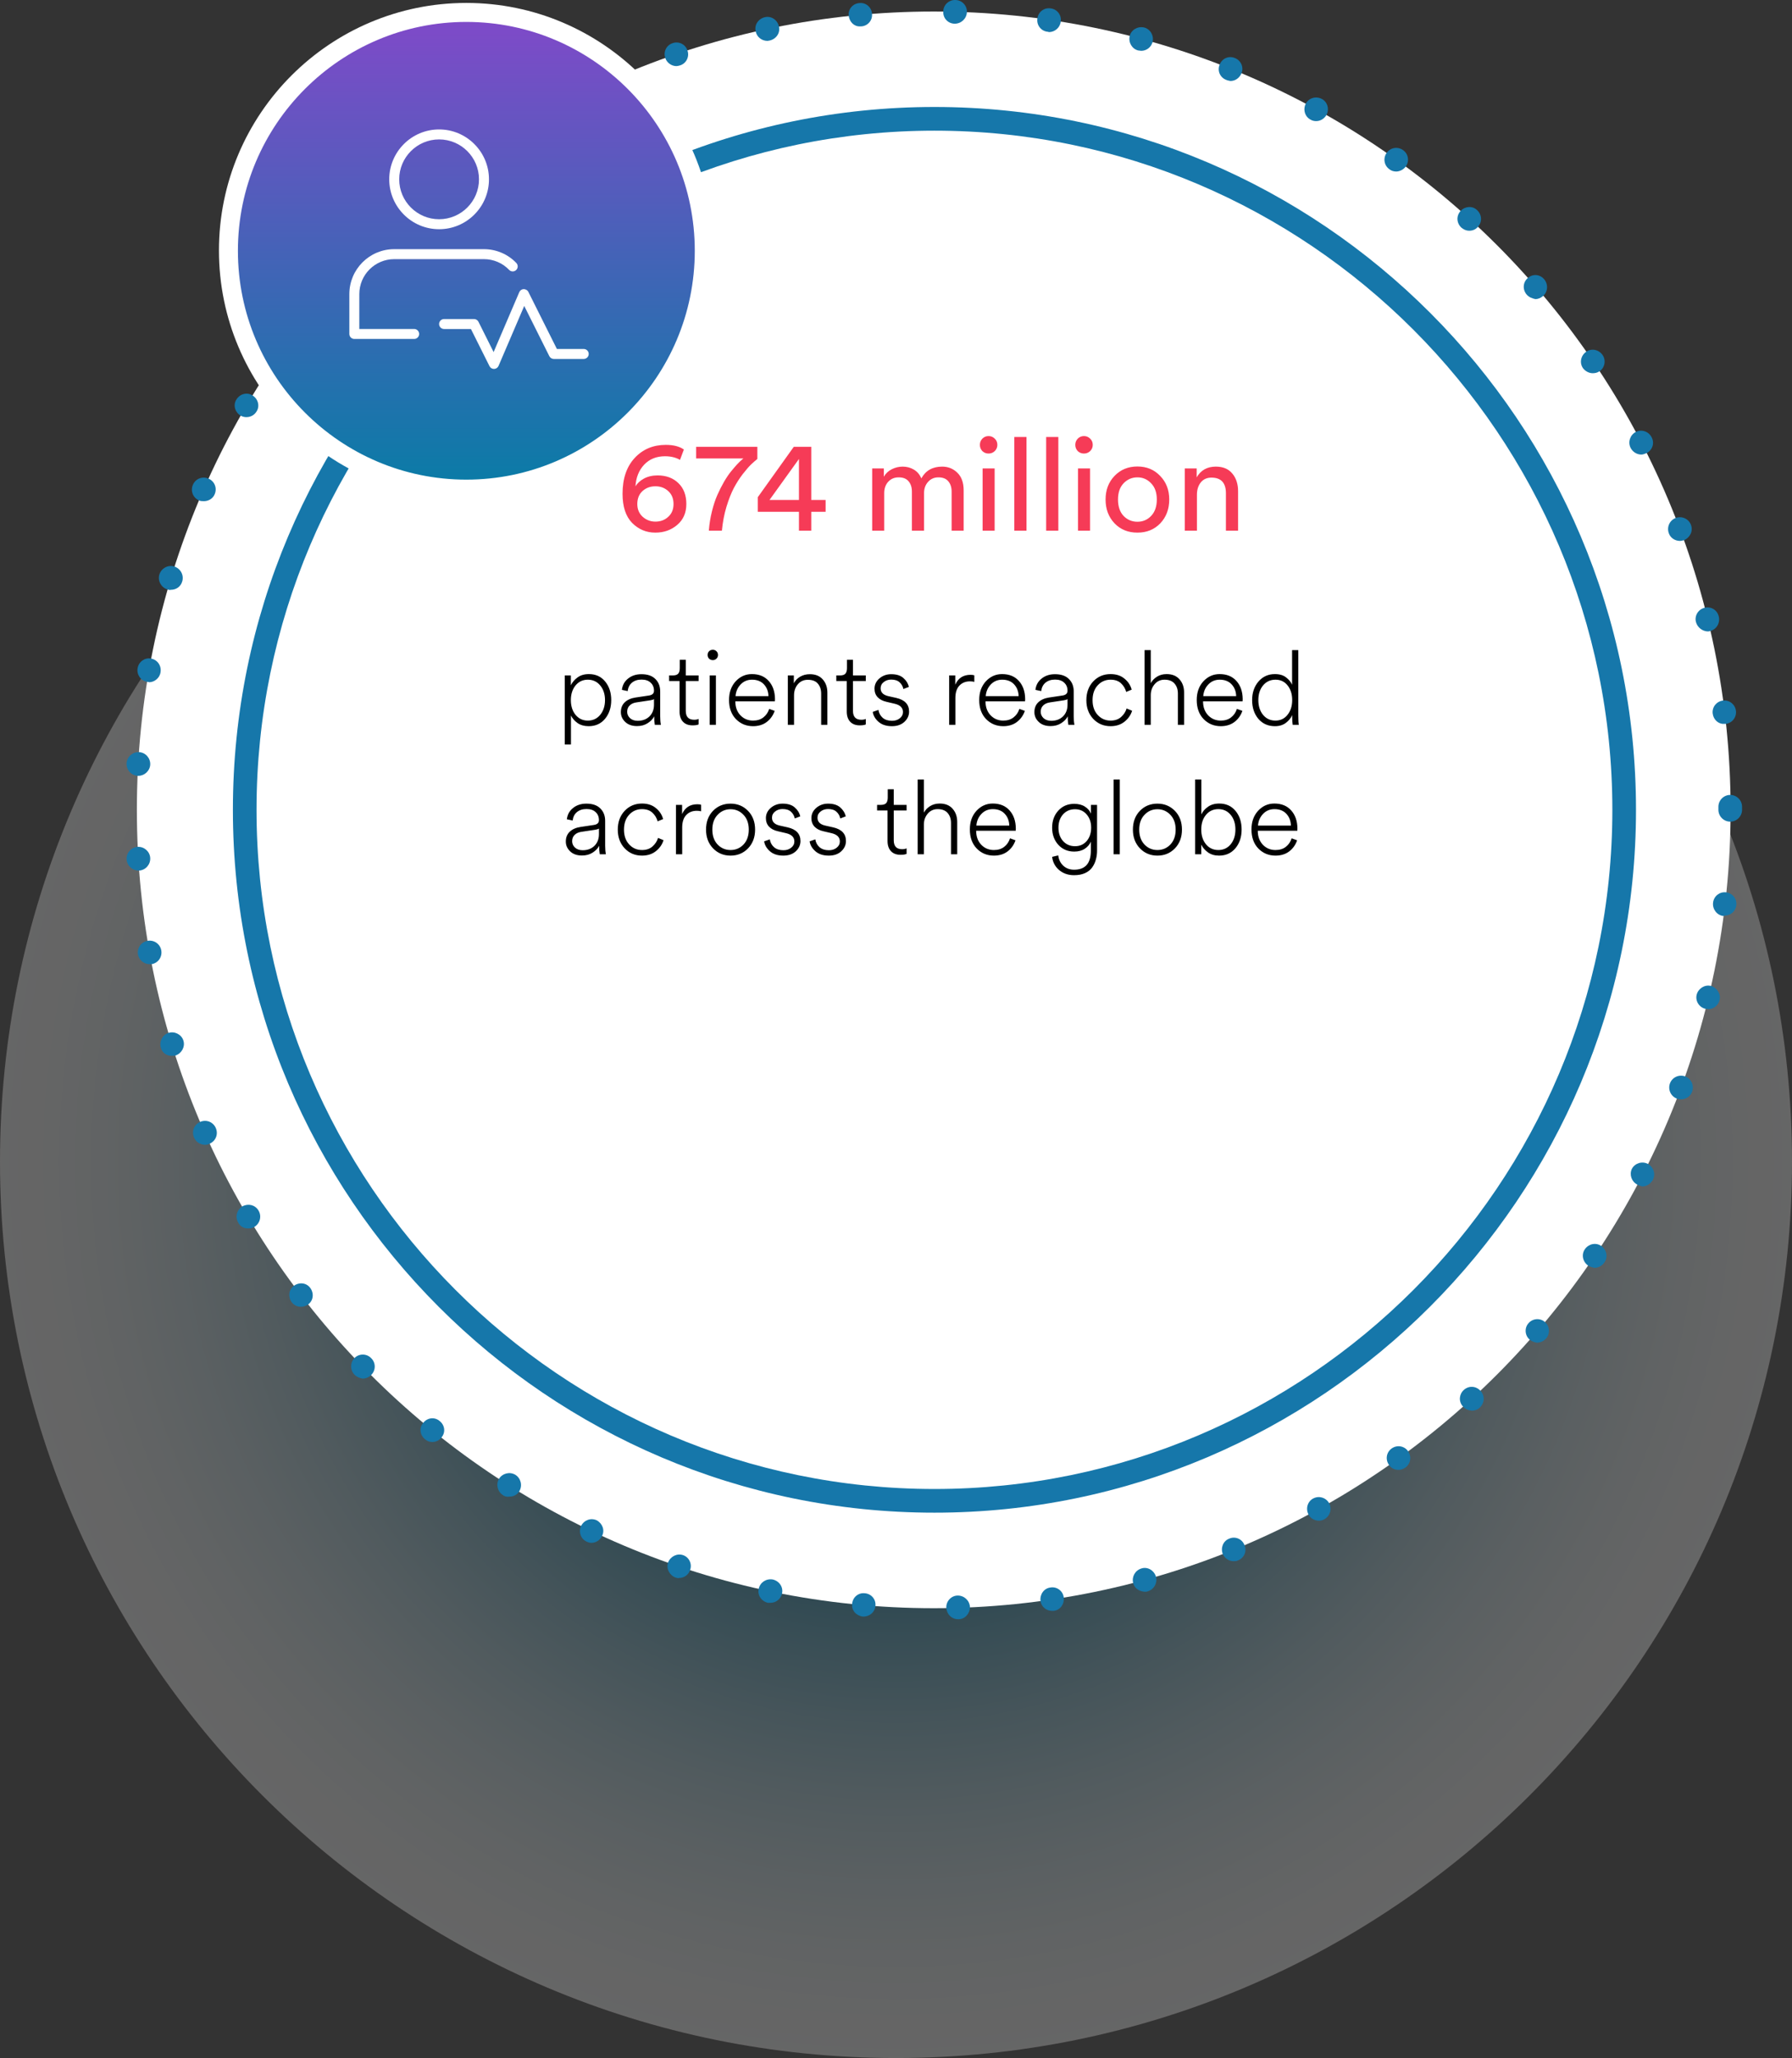 <svg width="277" height="318" viewBox="0 0 277 318" fill="none" xmlns="http://www.w3.org/2000/svg">
<rect x="0" y="0" width="277" height="318" fill="#333333" stroke="none"/>
<path opacity="0.5" d="M138.5 318C214.991 318 277 255.991 277 179.5C277 103.009 214.991 41 138.5 41C62.009 41 0 103.009 0 179.5C0 255.991 62.009 318 138.5 318Z" fill="url(#paint0_radial_2669_662)" fill-opacity="0.5"/>
<path d="M144.334 248.495C212.362 248.495 267.51 193.266 267.51 125.138C267.51 57.01 212.362 1.781 144.334 1.781C76.305 1.781 21.157 57.01 21.157 125.138C21.157 193.266 76.305 248.495 144.334 248.495Z" fill="white"/>
<path d="M146.278 248.429C146.219 247.425 147.044 246.54 148.046 246.54C149.048 246.54 149.873 247.307 149.932 248.311C149.932 249.314 149.166 250.199 148.164 250.199H148.105C147.103 250.199 146.337 249.432 146.278 248.429ZM133.371 249.786C132.369 249.668 131.603 248.842 131.721 247.838C131.78 246.835 132.664 246.068 133.666 246.186C134.668 246.245 135.434 247.13 135.316 248.133C135.257 249.078 134.432 249.786 133.489 249.786C133.489 249.786 133.43 249.786 133.371 249.786ZM160.835 247.366C160.718 246.363 161.366 245.418 162.368 245.3C163.37 245.123 164.313 245.832 164.431 246.835C164.548 247.838 163.9 248.783 162.898 248.901C162.78 248.901 162.721 248.901 162.604 248.901C161.72 248.901 160.953 248.252 160.835 247.366ZM118.696 247.661C117.694 247.425 117.046 246.481 117.282 245.477C117.517 244.474 118.46 243.884 119.462 244.061C120.464 244.297 121.113 245.241 120.877 246.245C120.7 247.071 119.934 247.661 119.109 247.661C118.991 247.661 118.873 247.661 118.696 247.661ZM175.157 244.592C174.921 243.648 175.452 242.644 176.454 242.349C177.396 242.054 178.398 242.644 178.693 243.648C178.929 244.592 178.398 245.596 177.397 245.891C177.279 245.95 177.102 245.95 176.925 245.95C176.1 245.891 175.334 245.418 175.157 244.592ZM104.434 243.766C103.491 243.412 102.96 242.408 103.255 241.464C103.609 240.52 104.61 239.988 105.553 240.284C106.496 240.579 107.027 241.641 106.673 242.585C106.437 243.353 105.73 243.825 104.964 243.825C104.846 243.884 104.61 243.825 104.434 243.766ZM189.007 240.106C188.653 239.162 189.066 238.1 190.009 237.746C190.952 237.332 192.013 237.805 192.366 238.749C192.779 239.693 192.307 240.756 191.364 241.11C191.129 241.228 190.893 241.228 190.657 241.228C190.009 241.228 189.302 240.815 189.007 240.106ZM90.701 238.218C89.759 237.805 89.405 236.683 89.817 235.798C90.289 234.853 91.35 234.499 92.234 234.912C93.118 235.385 93.531 236.447 93.059 237.332C92.764 237.982 92.116 238.395 91.409 238.395C91.232 238.395 90.937 238.336 90.701 238.218ZM202.268 234.027C201.796 233.142 202.091 232.02 202.975 231.548C203.859 231.076 204.92 231.371 205.45 232.256C205.922 233.142 205.627 234.204 204.743 234.735C204.448 234.912 204.153 234.971 203.859 234.971C203.211 234.971 202.562 234.617 202.268 234.027ZM77.736 231.017C76.91 230.486 76.616 229.364 77.146 228.479C77.677 227.653 78.796 227.358 79.68 227.889C80.506 228.42 80.8 229.541 80.27 230.427C79.916 231.017 79.327 231.253 78.737 231.253C78.384 231.312 78.03 231.253 77.736 231.017ZM214.703 226.354C214.114 225.528 214.29 224.406 215.116 223.816C215.941 223.226 217.06 223.403 217.65 224.229C218.239 225.056 218.062 226.177 217.237 226.767C216.884 227.003 216.53 227.121 216.176 227.121C215.587 227.121 215.057 226.885 214.703 226.354ZM65.713 222.4C64.888 221.75 64.77 220.629 65.418 219.862C66.066 219.035 67.186 218.917 67.952 219.567C68.777 220.216 68.895 221.337 68.247 222.105C67.893 222.577 67.363 222.813 66.832 222.813C66.42 222.813 66.066 222.695 65.713 222.4ZM226.137 217.324C225.429 216.556 225.547 215.435 226.255 214.786C227.021 214.078 228.14 214.137 228.848 214.904C229.555 215.671 229.496 216.793 228.73 217.501C228.376 217.855 227.905 217.973 227.492 217.973C226.962 217.914 226.49 217.737 226.137 217.324ZM54.809 212.425C54.102 211.717 54.102 210.536 54.809 209.828C55.517 209.12 56.695 209.12 57.403 209.887C58.11 210.595 58.11 211.776 57.344 212.484C56.99 212.838 56.519 213.015 56.047 213.015C55.635 212.956 55.163 212.779 54.809 212.425ZM236.45 206.995C235.684 206.346 235.625 205.165 236.274 204.457C236.922 203.69 238.101 203.631 238.808 204.28C239.574 204.929 239.633 206.109 238.985 206.818C238.631 207.231 238.101 207.467 237.57 207.467C237.217 207.408 236.804 207.29 236.45 206.995ZM45.085 201.211C44.496 200.384 44.614 199.263 45.439 198.673C46.264 198.082 47.383 198.2 47.973 199.027C48.562 199.853 48.444 200.975 47.619 201.565C47.266 201.801 46.912 201.919 46.499 201.919C45.969 201.919 45.439 201.683 45.085 201.211ZM245.468 195.544C244.643 194.954 244.407 193.833 244.996 193.007C245.586 192.18 246.705 191.944 247.53 192.534C248.356 193.125 248.591 194.246 248.002 195.072C247.648 195.603 247.059 195.899 246.47 195.899C246.116 195.84 245.762 195.722 245.468 195.544ZM36.834 188.934C36.303 188.049 36.598 186.927 37.482 186.396C38.366 185.924 39.427 186.16 39.958 187.045C40.488 187.931 40.193 189.052 39.309 189.583C39.015 189.76 38.72 189.819 38.366 189.819C37.718 189.819 37.129 189.524 36.834 188.934ZM253.07 183.032C252.186 182.56 251.833 181.497 252.245 180.612C252.717 179.726 253.837 179.372 254.721 179.844C255.605 180.317 255.958 181.438 255.487 182.323C255.133 182.914 254.544 183.327 253.837 183.327C253.66 183.268 253.365 183.209 253.07 183.032ZM29.997 175.772C29.585 174.828 29.997 173.765 30.94 173.352C31.883 172.939 32.944 173.352 33.357 174.296C33.769 175.241 33.357 176.303 32.414 176.716C32.178 176.834 31.942 176.893 31.706 176.893C30.999 176.893 30.292 176.48 29.997 175.772ZM259.2 169.752C258.257 169.398 257.785 168.335 258.139 167.391C258.493 166.446 259.553 165.974 260.496 166.328C261.439 166.682 261.911 167.745 261.557 168.689C261.321 169.398 260.614 169.87 259.848 169.87C259.612 169.87 259.377 169.811 259.2 169.752ZM24.87 161.902C24.575 160.957 25.106 159.895 26.049 159.6C26.992 159.305 28.052 159.836 28.347 160.78C28.642 161.725 28.111 162.728 27.168 163.082C26.992 163.141 26.815 163.141 26.638 163.141C25.813 163.2 25.047 162.669 24.87 161.902ZM263.62 155.881C262.618 155.645 262.029 154.642 262.264 153.698C262.5 152.753 263.502 152.104 264.445 152.34C265.388 152.576 266.036 153.579 265.801 154.524C265.624 155.35 264.858 155.94 264.033 155.94C263.915 155.881 263.797 155.881 263.62 155.881ZM21.334 147.5C21.157 146.497 21.805 145.552 22.807 145.375C23.809 145.198 24.752 145.848 24.929 146.851C25.106 147.854 24.457 148.799 23.456 148.976C23.338 148.976 23.22 148.976 23.102 148.976C22.277 148.976 21.511 148.386 21.334 147.5ZM266.39 141.539C265.388 141.421 264.681 140.477 264.799 139.473C264.917 138.47 265.801 137.761 266.803 137.88C267.804 137.998 268.512 138.883 268.394 139.886C268.276 140.831 267.51 141.48 266.567 141.48C266.567 141.539 266.508 141.539 266.39 141.539ZM19.566 132.804C19.507 131.8 20.273 130.915 21.275 130.856C22.277 130.797 23.161 131.564 23.22 132.567C23.279 133.571 22.512 134.456 21.511 134.515C21.511 134.515 21.452 134.515 21.393 134.515C20.45 134.515 19.625 133.748 19.566 132.804ZM265.624 125.131C265.624 125.072 265.624 125.013 265.624 124.895C265.624 124.777 265.624 124.717 265.624 124.658C265.624 123.655 266.449 122.829 267.451 122.829C268.453 122.829 269.278 123.655 269.278 124.658C269.278 124.777 269.278 124.836 269.278 124.895C269.278 124.954 269.278 125.072 269.278 125.131C269.278 126.134 268.453 126.96 267.451 126.96C266.449 126.96 265.624 126.134 265.624 125.131ZM21.275 119.878C20.273 119.819 19.507 118.933 19.566 117.93C19.625 116.927 20.509 116.159 21.511 116.218C22.512 116.277 23.279 117.163 23.22 118.166C23.161 119.11 22.336 119.878 21.393 119.878C21.334 119.878 21.275 119.878 21.275 119.878ZM264.74 110.257C264.622 109.254 265.329 108.368 266.331 108.25C267.333 108.132 268.217 108.84 268.335 109.844C268.453 110.847 267.746 111.733 266.744 111.851C266.626 111.851 266.567 111.851 266.508 111.851C265.624 111.91 264.858 111.201 264.74 110.257ZM22.748 105.358C21.746 105.181 21.098 104.237 21.275 103.233C21.452 102.23 22.395 101.581 23.338 101.758C24.34 101.935 24.988 102.879 24.811 103.883C24.693 104.768 23.868 105.417 23.043 105.417C22.925 105.358 22.866 105.358 22.748 105.358ZM262.147 96.092C261.911 95.147 262.5 94.144 263.502 93.908C264.504 93.672 265.447 94.262 265.683 95.265C265.919 96.269 265.329 97.272 264.327 97.508C264.209 97.567 264.033 97.567 263.915 97.567C263.148 97.508 262.382 96.977 262.147 96.092ZM25.872 91.075C24.929 90.78 24.34 89.776 24.634 88.773C24.929 87.828 25.931 87.238 26.933 87.533C27.876 87.828 28.465 88.832 28.17 89.835C27.935 90.662 27.227 91.134 26.402 91.134C26.226 91.193 26.108 91.134 25.872 91.075ZM257.962 82.398C257.609 81.454 258.08 80.392 259.023 80.037C259.966 79.683 261.027 80.156 261.38 81.1C261.734 82.044 261.263 83.048 260.32 83.461C260.084 83.52 259.907 83.579 259.671 83.579C258.905 83.579 258.198 83.107 257.962 82.398ZM30.764 77.322C29.821 76.909 29.408 75.847 29.821 74.903C30.233 73.958 31.294 73.545 32.237 73.958C33.18 74.371 33.593 75.434 33.18 76.378C32.885 77.086 32.178 77.441 31.53 77.441C31.235 77.441 30.999 77.441 30.764 77.322ZM252.069 69.236C251.597 68.351 251.951 67.23 252.835 66.757C253.719 66.285 254.839 66.639 255.31 67.584C255.782 68.469 255.428 69.531 254.544 70.004C254.249 70.122 253.954 70.24 253.719 70.24C253.07 70.24 252.422 69.886 252.069 69.236ZM37.188 64.219C36.303 63.688 36.009 62.567 36.539 61.74C37.07 60.855 38.19 60.56 39.015 61.091C39.899 61.623 40.193 62.744 39.663 63.57C39.309 64.16 38.72 64.456 38.072 64.456C37.836 64.456 37.482 64.397 37.188 64.219ZM244.702 56.901C244.112 56.074 244.348 54.953 245.173 54.363C245.998 53.773 247.118 54.009 247.707 54.835C248.297 55.661 248.061 56.842 247.236 57.373C246.882 57.609 246.529 57.668 246.175 57.668C245.645 57.668 245.055 57.373 244.702 56.901ZM45.144 52.002C44.319 51.352 44.201 50.231 44.79 49.464C45.38 48.638 46.558 48.52 47.325 49.11C48.15 49.7 48.268 50.821 47.678 51.648C47.325 52.12 46.735 52.356 46.205 52.356C45.851 52.356 45.498 52.238 45.144 52.002ZM235.979 45.509C235.331 44.742 235.39 43.621 236.156 42.971C236.922 42.263 238.042 42.381 238.69 43.148C239.338 43.916 239.279 45.096 238.513 45.745C238.16 46.041 237.747 46.218 237.335 46.218C236.804 46.099 236.333 45.922 235.979 45.509ZM54.515 40.728C53.807 40.02 53.749 38.84 54.456 38.132C55.163 37.423 56.342 37.364 57.049 38.072C57.756 38.781 57.815 39.961 57.108 40.669C56.754 41.024 56.283 41.201 55.811 41.201C55.281 41.26 54.868 41.083 54.515 40.728ZM225.901 35.18C225.135 34.472 225.076 33.351 225.783 32.583C226.431 31.875 227.61 31.757 228.317 32.465C229.083 33.174 229.142 34.295 228.435 35.062C228.082 35.475 227.61 35.653 227.08 35.653C226.667 35.653 226.255 35.475 225.901 35.18ZM65.064 30.695C64.416 29.927 64.534 28.747 65.3 28.157C66.066 27.508 67.245 27.625 67.834 28.393C68.483 29.16 68.365 30.34 67.599 30.931C67.245 31.226 66.832 31.344 66.42 31.344C65.948 31.403 65.418 31.167 65.064 30.695ZM214.762 26.15C213.937 25.56 213.76 24.438 214.349 23.612C214.939 22.786 216.059 22.609 216.884 23.199C217.709 23.789 217.886 24.91 217.296 25.737C216.943 26.209 216.353 26.504 215.823 26.504C215.41 26.504 215.057 26.386 214.762 26.15ZM76.734 21.959C76.203 21.133 76.439 20.012 77.323 19.421C78.148 18.89 79.327 19.126 79.857 20.012C80.388 20.838 80.152 22.018 79.268 22.55C78.973 22.727 78.62 22.845 78.325 22.845C77.677 22.786 77.087 22.491 76.734 21.959ZM202.562 18.477C201.678 18.005 201.383 16.883 201.855 15.998C202.326 15.113 203.446 14.818 204.33 15.29C205.214 15.762 205.509 16.883 205.038 17.769C204.684 18.359 204.095 18.713 203.446 18.713C203.152 18.713 202.857 18.654 202.562 18.477ZM89.405 14.7C88.933 13.755 89.346 12.693 90.23 12.28C91.173 11.867 92.234 12.221 92.646 13.165C93.059 14.05 92.705 15.113 91.762 15.585C91.527 15.703 91.232 15.762 90.996 15.762C90.348 15.703 89.7 15.349 89.405 14.7ZM189.537 12.339C188.594 11.985 188.123 10.922 188.535 9.978C188.889 9.033 189.95 8.561 190.893 8.974C191.836 9.329 192.307 10.45 191.895 11.335C191.6 12.044 190.952 12.516 190.186 12.516C190.009 12.457 189.773 12.457 189.537 12.339ZM102.842 8.974C102.489 8.03 103.019 6.968 103.962 6.673C104.905 6.318 105.966 6.85 106.261 7.794C106.614 8.738 106.084 9.801 105.141 10.096C104.964 10.155 104.728 10.214 104.552 10.214C103.785 10.214 103.078 9.683 102.842 8.974ZM175.923 7.794C174.98 7.558 174.391 6.554 174.627 5.551C174.862 4.607 175.864 4.017 176.866 4.253C177.809 4.489 178.398 5.492 178.163 6.495C177.927 7.322 177.22 7.853 176.395 7.853C176.277 7.853 176.1 7.794 175.923 7.794ZM116.81 4.843C116.574 3.839 117.223 2.895 118.225 2.659C119.227 2.423 120.17 3.072 120.405 4.076C120.641 5.079 119.993 6.023 118.991 6.259C118.873 6.259 118.755 6.318 118.637 6.318C117.753 6.318 116.987 5.728 116.81 4.843ZM161.896 4.902C160.894 4.784 160.187 3.839 160.364 2.836C160.482 1.833 161.425 1.124 162.427 1.301C163.429 1.42 164.136 2.364 163.959 3.367C163.841 4.312 163.016 4.961 162.132 4.961C162.014 4.902 161.955 4.902 161.896 4.902ZM131.191 2.423C131.073 1.42 131.839 0.534 132.841 0.475C133.843 0.357 134.727 1.124 134.786 2.128C134.904 3.131 134.137 4.017 133.136 4.076C133.077 4.076 133.018 4.076 132.959 4.076C132.075 4.135 131.309 3.426 131.191 2.423ZM147.575 3.662C146.573 3.662 145.748 2.836 145.807 1.774C145.807 0.77 146.691 -0.056 147.693 0.003C148.695 0.003 149.52 0.888 149.461 1.892C149.402 2.895 148.577 3.662 147.575 3.662Z" fill="#1677AA"/>
<path d="M144.443 231.903C203.325 231.903 251.058 184.099 251.058 125.131C251.058 66.163 203.325 18.359 144.443 18.359C85.561 18.359 37.827 66.163 37.827 125.131C37.827 184.099 85.561 231.903 144.443 231.903Z" fill="white"/>
<path d="M144.442 233.734C84.622 233.734 36 185.04 36 125.133C36 65.225 84.622 16.531 144.442 16.531C204.263 16.531 252.885 65.225 252.885 125.133C252.885 184.981 204.204 233.734 144.442 233.734ZM144.442 20.191C86.685 20.191 39.654 67.291 39.654 125.133C39.654 182.975 86.685 230.075 144.442 230.075C202.2 230.075 249.231 182.975 249.231 125.133C249.231 67.291 202.2 20.191 144.442 20.191Z" fill="#1677AA"/>
<path d="M72.776 75.659C93.086 75.659 109.551 59.17 109.551 38.83C109.551 18.489 93.086 2 72.776 2C52.465 2 36 18.489 36 38.83C36 59.17 52.465 75.659 72.776 75.659Z" fill="url(#paint1_linear_2669_662)"/>
<path d="M72.085 77C51.003 77 33.844 59.816 33.844 38.703C33.844 17.59 51.003 0.453 72.085 0.453C93.167 0.453 110.326 17.637 110.326 38.75C110.326 59.863 93.167 77 72.085 77ZM72.085 3.388C52.61 3.388 36.775 19.247 36.775 38.75C36.775 58.254 52.61 74.112 72.085 74.112C91.56 74.112 107.395 58.254 107.395 38.75C107.395 19.247 91.56 3.388 72.085 3.388Z" fill="white"/>
<path d="M67.874 35.417C63.624 35.417 60.166 31.959 60.166 27.708C60.166 23.458 63.624 20 67.874 20C72.125 20 75.583 23.458 75.583 27.708C75.583 31.959 72.125 35.417 67.874 35.417ZM67.874 21.542C64.473 21.542 61.708 24.307 61.708 27.708C61.708 31.109 64.473 33.875 67.874 33.875C71.275 33.875 74.041 31.109 74.041 27.708C74.041 24.307 71.275 21.542 67.874 21.542Z" fill="white"/>
<path d="M64.021 52.375H54.771C54.345 52.375 54 52.03 54 51.604V45.438C54 41.613 57.113 38.5 60.938 38.5H74.812C76.704 38.5 78.525 39.279 79.812 40.637C80.105 40.945 80.093 41.434 79.783 41.727C79.475 42.021 78.986 42.007 78.693 41.697C77.697 40.646 76.282 40.042 74.812 40.042H60.938C57.962 40.042 55.542 42.462 55.542 45.438V50.833H64.021C64.446 50.833 64.792 51.179 64.792 51.604C64.792 52.03 64.446 52.375 64.021 52.375Z" fill="white"/>
<path d="M76.354 57.005C76.063 57.005 75.796 56.842 75.665 56.58L72.794 50.839H68.646C68.22 50.839 67.875 50.493 67.875 50.068C67.875 49.642 68.22 49.297 68.646 49.297H73.271C73.562 49.297 73.829 49.462 73.96 49.722L76.3 54.403L80.27 45.139C80.389 44.863 80.655 44.681 80.956 44.672C81.254 44.683 81.534 44.829 81.668 45.097L86.081 53.922H90.229C90.655 53.922 91 54.267 91 54.693C91 55.118 90.655 55.464 90.229 55.464H85.604C85.313 55.464 85.046 55.299 84.915 55.038L81.033 47.274L77.063 56.538C76.945 56.814 76.678 56.996 76.377 57.005C76.37 57.005 76.362 57.005 76.354 57.005Z" fill="white"/>
<path d="M101.291 82.3C99.904 82.3 98.711 81.8 97.711 80.8C96.724 79.787 96.231 78.287 96.231 76.3C96.231 73.953 96.858 72.107 98.111 70.76C99.364 69.413 100.964 68.74 102.911 68.74C104.098 68.74 105.031 68.98 105.711 69.46L105.111 71.06C104.471 70.687 103.698 70.5 102.791 70.5C101.471 70.5 100.398 70.933 99.571 71.8C98.758 72.667 98.311 73.78 98.231 75.14C98.524 74.66 98.964 74.26 99.551 73.94C100.151 73.62 100.851 73.46 101.651 73.46C102.971 73.46 104.038 73.853 104.851 74.64C105.678 75.427 106.091 76.507 106.091 77.88C106.091 79.227 105.624 80.3 104.691 81.1C103.758 81.9 102.624 82.3 101.291 82.3ZM101.311 80.6C102.098 80.6 102.758 80.353 103.291 79.86C103.838 79.367 104.111 78.707 104.111 77.88C104.111 77.04 103.838 76.373 103.291 75.88C102.758 75.387 102.098 75.14 101.311 75.14C100.524 75.14 99.858 75.387 99.311 75.88C98.778 76.373 98.511 77.04 98.511 77.88C98.511 78.693 98.791 79.353 99.351 79.86C99.911 80.353 100.564 80.6 101.311 80.6ZM109.568 82C109.648 80.973 109.808 79.98 110.048 79.02C110.288 78.047 110.568 77.2 110.888 76.48C111.208 75.76 111.548 75.087 111.908 74.46C112.281 73.82 112.641 73.287 112.988 72.86C113.348 72.42 113.668 72.047 113.948 71.74C114.241 71.433 114.474 71.207 114.648 71.06L114.908 70.84H107.608V69.04H117.068V70.92C116.734 71.187 116.408 71.473 116.088 71.78C115.768 72.087 115.341 72.58 114.808 73.26C114.288 73.94 113.828 74.66 113.428 75.42C113.028 76.18 112.648 77.147 112.288 78.32C111.941 79.48 111.708 80.707 111.588 82H109.568ZM123.5 82V79.08H117.14V76.82L122.7 69.04H125.4V77.26H127.62V79.08H125.4V82H123.5ZM118.94 77.26H123.5V70.92L118.94 77.26ZM134.817 82V72.38H136.617V73.66C136.91 73.153 137.324 72.767 137.857 72.5C138.39 72.233 138.95 72.1 139.537 72.1C140.164 72.1 140.737 72.253 141.257 72.56C141.777 72.867 142.164 73.32 142.417 73.92C143.084 72.707 144.157 72.1 145.637 72.1C146.557 72.1 147.337 72.413 147.977 73.04C148.63 73.667 148.957 74.573 148.957 75.76V82H147.097V75.96C147.097 75.293 146.924 74.76 146.577 74.36C146.244 73.96 145.737 73.76 145.057 73.76C144.404 73.76 143.87 73.993 143.457 74.46C143.044 74.913 142.837 75.487 142.837 76.18V82H140.957V75.96C140.957 75.293 140.784 74.76 140.437 74.36C140.104 73.96 139.597 73.76 138.917 73.76C138.25 73.76 137.71 73.987 137.297 74.44C136.884 74.893 136.677 75.48 136.677 76.2V82H134.817ZM151.887 82V72.38H153.747V82H151.887ZM153.767 69.7C153.501 69.953 153.181 70.08 152.807 70.08C152.434 70.08 152.114 69.953 151.847 69.7C151.594 69.433 151.467 69.113 151.467 68.74C151.467 68.367 151.594 68.047 151.847 67.78C152.114 67.513 152.434 67.38 152.807 67.38C153.181 67.38 153.501 67.513 153.767 67.78C154.034 68.033 154.167 68.353 154.167 68.74C154.167 69.113 154.034 69.433 153.767 69.7ZM156.79 82V67.52H158.67V82H156.79ZM161.711 82V67.52H163.591V82H161.711ZM166.633 82V72.38H168.493V82H166.633ZM168.513 69.7C168.247 69.953 167.927 70.08 167.553 70.08C167.18 70.08 166.86 69.953 166.593 69.7C166.34 69.433 166.213 69.113 166.213 68.74C166.213 68.367 166.34 68.047 166.593 67.78C166.86 67.513 167.18 67.38 167.553 67.38C167.927 67.38 168.247 67.513 168.513 67.78C168.78 68.033 168.913 68.353 168.913 68.74C168.913 69.113 168.78 69.433 168.513 69.7ZM173.676 79.72C174.262 80.32 174.976 80.62 175.816 80.62C176.656 80.62 177.362 80.32 177.936 79.72C178.522 79.107 178.816 78.26 178.816 77.18C178.816 76.113 178.522 75.28 177.936 74.68C177.362 74.067 176.656 73.76 175.816 73.76C174.976 73.76 174.262 74.067 173.676 74.68C173.102 75.28 172.816 76.113 172.816 77.18C172.816 78.26 173.102 79.107 173.676 79.72ZM179.356 80.86C178.436 81.82 177.256 82.3 175.816 82.3C174.376 82.3 173.196 81.82 172.276 80.86C171.356 79.887 170.896 78.66 170.896 77.18C170.896 75.713 171.356 74.5 172.276 73.54C173.209 72.567 174.389 72.08 175.816 72.08C177.242 72.08 178.416 72.567 179.336 73.54C180.269 74.5 180.736 75.713 180.736 77.18C180.736 78.66 180.276 79.887 179.356 80.86ZM183.137 82V72.38H184.977V73.76C185.617 72.653 186.604 72.1 187.937 72.1C189.044 72.1 189.891 72.453 190.477 73.16C191.077 73.867 191.377 74.78 191.377 75.9V82H189.497V76.22C189.497 74.607 188.751 73.8 187.257 73.8C186.551 73.8 185.997 74.053 185.597 74.56C185.211 75.053 185.017 75.68 185.017 76.44V82H183.137Z" fill="#F63B57"/>
<path d="M88.256 115.04H87.296V104.368H88.24V105.888C88.464 105.419 88.81 105.013 89.28 104.672C89.749 104.331 90.33 104.16 91.024 104.16C92.08 104.16 92.917 104.539 93.536 105.296C94.165 106.053 94.48 107.013 94.48 108.176C94.48 109.339 94.16 110.304 93.52 111.072C92.89 111.829 92.048 112.208 90.992 112.208C90.32 112.208 89.749 112.048 89.28 111.728C88.821 111.397 88.48 111.008 88.256 110.56V115.04ZM92.784 110.448C93.274 109.84 93.52 109.083 93.52 108.176C93.52 107.269 93.274 106.517 92.784 105.92C92.293 105.323 91.653 105.024 90.864 105.024C90.085 105.024 89.45 105.323 88.96 105.92C88.48 106.517 88.24 107.269 88.24 108.176C88.24 109.093 88.48 109.851 88.96 110.448C89.45 111.045 90.085 111.344 90.864 111.344C91.653 111.344 92.293 111.045 92.784 110.448ZM98.466 112.192C97.698 112.192 97.09 111.979 96.642 111.552C96.194 111.125 95.97 110.619 95.97 110.032C95.97 109.403 96.173 108.896 96.578 108.512C96.983 108.128 97.543 107.883 98.258 107.776L100.29 107.472C100.823 107.397 101.09 107.152 101.09 106.736C101.09 106.213 100.919 105.797 100.578 105.488C100.247 105.168 99.778 105.008 99.17 105.008C98.562 105.008 98.066 105.168 97.682 105.488C97.309 105.797 97.09 106.229 97.026 106.784L96.13 106.592C96.215 105.867 96.535 105.285 97.09 104.848C97.645 104.4 98.333 104.176 99.154 104.176C100.103 104.176 100.823 104.427 101.314 104.928C101.805 105.419 102.05 106.053 102.05 106.832V110.688C102.05 111.189 102.087 111.627 102.162 112H101.218C101.154 111.648 101.122 111.211 101.122 110.688C100.919 111.093 100.583 111.445 100.114 111.744C99.655 112.043 99.106 112.192 98.466 112.192ZM98.578 111.376C99.314 111.376 99.917 111.152 100.386 110.704C100.855 110.245 101.09 109.637 101.09 108.88V108.016C101.005 108.101 100.818 108.165 100.53 108.208L98.402 108.528C97.943 108.592 97.586 108.752 97.33 109.008C97.074 109.253 96.946 109.579 96.946 109.984C96.946 110.357 97.09 110.683 97.378 110.96C97.677 111.237 98.077 111.376 98.578 111.376ZM106.004 101.952V104.368H107.988V105.232H106.004V109.84C106.004 110.757 106.436 111.216 107.3 111.216C107.567 111.216 107.796 111.173 107.988 111.088V111.936C107.796 112.032 107.481 112.08 107.044 112.08C106.415 112.08 105.924 111.893 105.572 111.52C105.22 111.147 105.044 110.619 105.044 109.936V105.232H103.428V104.368H104.004C104.377 104.368 104.649 104.283 104.82 104.112C104.991 103.931 105.076 103.643 105.076 103.248V101.952H106.004ZM110.662 112H109.702V104.368H110.662V112ZM109.606 101.776C109.457 101.627 109.382 101.435 109.382 101.2C109.382 100.965 109.457 100.773 109.606 100.624C109.766 100.475 109.958 100.4 110.182 100.4C110.406 100.4 110.593 100.475 110.742 100.624C110.902 100.773 110.982 100.965 110.982 101.2C110.982 101.435 110.902 101.627 110.742 101.776C110.593 101.925 110.406 102 110.182 102C109.958 102 109.766 101.925 109.606 101.776ZM113.698 107.568H118.786C118.764 106.832 118.53 106.224 118.082 105.744C117.634 105.264 117.02 105.024 116.242 105.024C115.538 105.024 114.951 105.269 114.482 105.76C114.012 106.251 113.751 106.853 113.698 107.568ZM118.898 109.536L119.746 109.84C119.511 110.533 119.106 111.104 118.53 111.552C117.954 111.989 117.244 112.208 116.402 112.208C115.356 112.208 114.476 111.845 113.762 111.12C113.047 110.384 112.69 109.397 112.69 108.16C112.69 106.987 113.031 106.027 113.714 105.28C114.407 104.533 115.244 104.16 116.226 104.16C117.335 104.16 118.204 104.517 118.834 105.232C119.463 105.936 119.783 106.864 119.794 108.016C119.794 108.165 119.788 108.283 119.778 108.368H113.666V108.432C113.676 109.296 113.943 110 114.466 110.544C114.988 111.077 115.634 111.344 116.402 111.344C117.052 111.344 117.586 111.179 118.002 110.848C118.428 110.517 118.727 110.08 118.898 109.536ZM122.74 107.44V112H121.78V104.368H122.708V105.584C122.921 105.157 123.247 104.816 123.684 104.56C124.121 104.304 124.623 104.176 125.188 104.176C126.052 104.176 126.719 104.448 127.188 104.992C127.657 105.525 127.892 106.203 127.892 107.024V112H126.932V107.184C126.932 106.544 126.761 106.027 126.42 105.632C126.089 105.237 125.572 105.04 124.868 105.04C124.228 105.04 123.711 105.275 123.316 105.744C122.932 106.203 122.74 106.768 122.74 107.44ZM131.848 101.952V104.368H133.832V105.232H131.848V109.84C131.848 110.757 132.28 111.216 133.144 111.216C133.41 111.216 133.64 111.173 133.832 111.088V111.936C133.64 112.032 133.325 112.08 132.888 112.08C132.258 112.08 131.768 111.893 131.416 111.52C131.064 111.147 130.888 110.619 130.888 109.936V105.232H129.272V104.368H129.848C130.221 104.368 130.493 104.283 130.664 104.112C130.834 103.931 130.92 103.643 130.92 103.248V101.952H131.848ZM134.906 110L135.786 109.696C135.86 110.187 136.079 110.592 136.442 110.912C136.804 111.221 137.284 111.376 137.882 111.376C138.362 111.376 138.762 111.248 139.082 110.992C139.412 110.736 139.578 110.411 139.578 110.016C139.578 109.365 139.146 108.939 138.282 108.736L137.05 108.448C136.463 108.32 136.004 108.085 135.674 107.744C135.343 107.392 135.178 106.949 135.178 106.416C135.178 105.797 135.428 105.269 135.93 104.832C136.442 104.395 137.05 104.176 137.754 104.176C138.564 104.176 139.188 104.368 139.626 104.752C140.074 105.136 140.362 105.6 140.49 106.144L139.642 106.464C139.556 106.048 139.359 105.701 139.05 105.424C138.751 105.147 138.319 105.008 137.754 105.008C137.306 105.008 136.922 105.136 136.602 105.392C136.282 105.637 136.122 105.957 136.122 106.352C136.122 106.981 136.522 107.387 137.322 107.568L138.538 107.84C139.86 108.139 140.522 108.843 140.522 109.952C140.522 110.56 140.282 111.088 139.802 111.536C139.322 111.984 138.676 112.208 137.866 112.208C137.002 112.208 136.314 111.984 135.802 111.536C135.29 111.088 134.991 110.576 134.906 110ZM150.606 104.352V105.36C150.414 105.307 150.19 105.28 149.934 105.28C149.262 105.28 148.718 105.499 148.302 105.936C147.886 106.373 147.678 107.013 147.678 107.856V112H146.718V104.368H147.662V105.792C148.11 104.779 148.894 104.272 150.014 104.272C150.27 104.272 150.467 104.299 150.606 104.352ZM152.369 107.568H157.457C157.436 106.832 157.201 106.224 156.753 105.744C156.305 105.264 155.692 105.024 154.913 105.024C154.209 105.024 153.623 105.269 153.153 105.76C152.684 106.251 152.423 106.853 152.369 107.568ZM157.569 109.536L158.417 109.84C158.183 110.533 157.777 111.104 157.201 111.552C156.625 111.989 155.916 112.208 155.073 112.208C154.028 112.208 153.148 111.845 152.433 111.12C151.719 110.384 151.361 109.397 151.361 108.16C151.361 106.987 151.703 106.027 152.385 105.28C153.079 104.533 153.916 104.16 154.897 104.16C156.007 104.16 156.876 104.517 157.505 105.232C158.135 105.936 158.455 106.864 158.465 108.016C158.465 108.165 158.46 108.283 158.449 108.368H152.337V108.432C152.348 109.296 152.615 110 153.137 110.544C153.66 111.077 154.305 111.344 155.073 111.344C155.724 111.344 156.257 111.179 156.673 110.848C157.1 110.517 157.399 110.08 157.569 109.536ZM162.388 112.192C161.62 112.192 161.012 111.979 160.564 111.552C160.116 111.125 159.892 110.619 159.892 110.032C159.892 109.403 160.095 108.896 160.5 108.512C160.905 108.128 161.465 107.883 162.18 107.776L164.212 107.472C164.745 107.397 165.012 107.152 165.012 106.736C165.012 106.213 164.841 105.797 164.5 105.488C164.169 105.168 163.7 105.008 163.092 105.008C162.484 105.008 161.988 105.168 161.604 105.488C161.231 105.797 161.012 106.229 160.948 106.784L160.052 106.592C160.137 105.867 160.457 105.285 161.012 104.848C161.567 104.4 162.255 104.176 163.076 104.176C164.025 104.176 164.745 104.427 165.236 104.928C165.727 105.419 165.972 106.053 165.972 106.832V110.688C165.972 111.189 166.009 111.627 166.084 112H165.14C165.076 111.648 165.044 111.211 165.044 110.688C164.841 111.093 164.505 111.445 164.036 111.744C163.577 112.043 163.028 112.192 162.388 112.192ZM162.5 111.376C163.236 111.376 163.839 111.152 164.308 110.704C164.777 110.245 165.012 109.637 165.012 108.88V108.016C164.927 108.101 164.74 108.165 164.452 108.208L162.324 108.528C161.865 108.592 161.508 108.752 161.252 109.008C160.996 109.253 160.868 109.579 160.868 109.984C160.868 110.357 161.012 110.683 161.3 110.96C161.599 111.237 161.999 111.376 162.5 111.376ZM171.668 105.024C170.879 105.024 170.217 105.312 169.684 105.888C169.151 106.464 168.884 107.232 168.884 108.192C168.884 109.141 169.151 109.904 169.684 110.48C170.217 111.056 170.879 111.344 171.668 111.344C172.34 111.344 172.884 111.157 173.3 110.784C173.716 110.411 173.999 109.973 174.148 109.472L174.996 109.824C174.793 110.485 174.399 111.051 173.812 111.52C173.236 111.979 172.521 112.208 171.668 112.208C170.591 112.208 169.695 111.829 168.98 111.072C168.276 110.315 167.924 109.355 167.924 108.192C167.924 107.019 168.276 106.053 168.98 105.296C169.695 104.539 170.591 104.16 171.668 104.16C172.532 104.16 173.241 104.389 173.796 104.848C174.361 105.296 174.74 105.867 174.932 106.56L174.084 106.912C173.935 106.379 173.663 105.931 173.268 105.568C172.873 105.205 172.34 105.024 171.668 105.024ZM177.881 107.408V112H176.921V100.448H177.881V105.568C178.094 105.163 178.414 104.827 178.841 104.56C179.267 104.293 179.763 104.16 180.329 104.16C181.193 104.16 181.859 104.432 182.329 104.976C182.798 105.509 183.033 106.187 183.033 107.008V112H182.073V107.168C182.073 106.528 181.897 106.011 181.545 105.616C181.203 105.221 180.691 105.024 180.009 105.024C179.379 105.024 178.867 105.259 178.473 105.728C178.078 106.197 177.881 106.757 177.881 107.408ZM185.994 107.568H191.082C191.061 106.832 190.826 106.224 190.378 105.744C189.93 105.264 189.317 105.024 188.538 105.024C187.834 105.024 187.248 105.269 186.778 105.76C186.309 106.251 186.048 106.853 185.994 107.568ZM191.194 109.536L192.042 109.84C191.808 110.533 191.402 111.104 190.826 111.552C190.25 111.989 189.541 112.208 188.698 112.208C187.653 112.208 186.773 111.845 186.058 111.12C185.344 110.384 184.986 109.397 184.986 108.16C184.986 106.987 185.328 106.027 186.01 105.28C186.704 104.533 187.541 104.16 188.522 104.16C189.632 104.16 190.501 104.517 191.13 105.232C191.76 105.936 192.08 106.864 192.09 108.016C192.09 108.165 192.085 108.283 192.074 108.368H185.962V108.432C185.973 109.296 186.24 110 186.762 110.544C187.285 111.077 187.93 111.344 188.698 111.344C189.349 111.344 189.882 111.179 190.298 110.848C190.725 110.517 191.024 110.08 191.194 109.536ZM194.509 108.176C194.509 109.093 194.749 109.851 195.229 110.448C195.72 111.045 196.36 111.344 197.149 111.344C197.928 111.344 198.552 111.045 199.021 110.448C199.501 109.851 199.741 109.093 199.741 108.176C199.741 107.259 199.506 106.507 199.037 105.92C198.568 105.323 197.944 105.024 197.165 105.024C196.376 105.024 195.736 105.317 195.245 105.904C194.754 106.491 194.509 107.248 194.509 108.176ZM199.741 110.8V110.496C199.538 110.955 199.213 111.355 198.765 111.696C198.317 112.037 197.752 112.208 197.069 112.208C196.013 112.208 195.16 111.829 194.509 111.072C193.869 110.304 193.549 109.339 193.549 108.176C193.549 107.035 193.874 106.08 194.525 105.312C195.186 104.544 196.034 104.16 197.069 104.16C197.794 104.16 198.37 104.331 198.797 104.672C199.234 105.003 199.544 105.381 199.725 105.808V100.448H200.685V110.544C200.685 111.248 200.712 111.733 200.765 112H199.821C199.768 111.68 199.741 111.28 199.741 110.8ZM89.958 132.192C89.19 132.192 88.582 131.979 88.134 131.552C87.686 131.125 87.462 130.619 87.462 130.032C87.462 129.403 87.665 128.896 88.07 128.512C88.475 128.128 89.035 127.883 89.75 127.776L91.782 127.472C92.316 127.397 92.582 127.152 92.582 126.736C92.582 126.213 92.412 125.797 92.07 125.488C91.74 125.168 91.27 125.008 90.662 125.008C90.054 125.008 89.558 125.168 89.174 125.488C88.801 125.797 88.582 126.229 88.518 126.784L87.622 126.592C87.707 125.867 88.028 125.285 88.582 124.848C89.137 124.4 89.825 124.176 90.646 124.176C91.596 124.176 92.316 124.427 92.806 124.928C93.297 125.419 93.542 126.053 93.542 126.832V130.688C93.542 131.189 93.579 131.627 93.654 132H92.71C92.646 131.648 92.614 131.211 92.614 130.688C92.412 131.093 92.076 131.445 91.606 131.744C91.147 132.043 90.598 132.192 89.958 132.192ZM90.07 131.376C90.806 131.376 91.409 131.152 91.878 130.704C92.347 130.245 92.582 129.637 92.582 128.88V128.016C92.497 128.101 92.31 128.165 92.022 128.208L89.894 128.528C89.436 128.592 89.078 128.752 88.822 129.008C88.566 129.253 88.438 129.579 88.438 129.984C88.438 130.357 88.582 130.683 88.87 130.96C89.169 131.237 89.569 131.376 90.07 131.376ZM99.238 125.024C98.449 125.024 97.787 125.312 97.254 125.888C96.721 126.464 96.454 127.232 96.454 128.192C96.454 129.141 96.721 129.904 97.254 130.48C97.787 131.056 98.449 131.344 99.238 131.344C99.91 131.344 100.454 131.157 100.87 130.784C101.286 130.411 101.569 129.973 101.718 129.472L102.566 129.824C102.364 130.485 101.969 131.051 101.382 131.52C100.806 131.979 100.092 132.208 99.238 132.208C98.161 132.208 97.265 131.829 96.55 131.072C95.846 130.315 95.494 129.355 95.494 128.192C95.494 127.019 95.846 126.053 96.55 125.296C97.265 124.539 98.161 124.16 99.238 124.16C100.102 124.16 100.812 124.389 101.366 124.848C101.932 125.296 102.31 125.867 102.502 126.56L101.654 126.912C101.505 126.379 101.233 125.931 100.838 125.568C100.444 125.205 99.91 125.024 99.238 125.024ZM108.379 124.352V125.36C108.187 125.307 107.963 125.28 107.707 125.28C107.035 125.28 106.491 125.499 106.075 125.936C105.659 126.373 105.451 127.013 105.451 127.856V132H104.491V124.368H105.435V125.792C105.883 124.779 106.667 124.272 107.787 124.272C108.043 124.272 108.24 124.299 108.379 124.352ZM115.631 131.088C114.905 131.835 114.004 132.208 112.927 132.208C111.849 132.208 110.948 131.835 110.223 131.088C109.497 130.331 109.135 129.365 109.135 128.192C109.135 127.008 109.492 126.043 110.207 125.296C110.932 124.549 111.839 124.176 112.927 124.176C114.004 124.176 114.905 124.549 115.631 125.296C116.356 126.043 116.719 127.008 116.719 128.192C116.719 129.365 116.356 130.331 115.631 131.088ZM110.927 125.904C110.383 126.469 110.111 127.232 110.111 128.192C110.111 129.152 110.383 129.92 110.927 130.496C111.471 131.061 112.137 131.344 112.927 131.344C113.716 131.344 114.383 131.061 114.927 130.496C115.471 129.92 115.743 129.152 115.743 128.192C115.743 127.232 115.471 126.469 114.927 125.904C114.383 125.328 113.716 125.04 112.927 125.04C112.137 125.04 111.471 125.328 110.927 125.904ZM118.117 130L118.997 129.696C119.071 130.187 119.29 130.592 119.653 130.912C120.015 131.221 120.495 131.376 121.093 131.376C121.573 131.376 121.973 131.248 122.293 130.992C122.623 130.736 122.789 130.411 122.789 130.016C122.789 129.365 122.357 128.939 121.493 128.736L120.261 128.448C119.674 128.32 119.215 128.085 118.885 127.744C118.554 127.392 118.389 126.949 118.389 126.416C118.389 125.797 118.639 125.269 119.141 124.832C119.653 124.395 120.261 124.176 120.965 124.176C121.775 124.176 122.399 124.368 122.837 124.752C123.285 125.136 123.573 125.6 123.701 126.144L122.853 126.464C122.767 126.048 122.57 125.701 122.261 125.424C121.962 125.147 121.53 125.008 120.965 125.008C120.517 125.008 120.133 125.136 119.813 125.392C119.493 125.637 119.333 125.957 119.333 126.352C119.333 126.981 119.733 127.387 120.533 127.568L121.749 127.84C123.071 128.139 123.733 128.843 123.733 129.952C123.733 130.56 123.493 131.088 123.013 131.536C122.533 131.984 121.887 132.208 121.077 132.208C120.213 132.208 119.525 131.984 119.013 131.536C118.501 131.088 118.202 130.576 118.117 130ZM125.148 130L126.028 129.696C126.102 130.187 126.321 130.592 126.684 130.912C127.046 131.221 127.526 131.376 128.124 131.376C128.604 131.376 129.004 131.248 129.324 130.992C129.654 130.736 129.82 130.411 129.82 130.016C129.82 129.365 129.388 128.939 128.524 128.736L127.292 128.448C126.705 128.32 126.246 128.085 125.916 127.744C125.585 127.392 125.42 126.949 125.42 126.416C125.42 125.797 125.67 125.269 126.172 124.832C126.684 124.395 127.292 124.176 127.996 124.176C128.806 124.176 129.43 124.368 129.868 124.752C130.316 125.136 130.604 125.6 130.732 126.144L129.884 126.464C129.798 126.048 129.601 125.701 129.292 125.424C128.993 125.147 128.561 125.008 127.996 125.008C127.548 125.008 127.164 125.136 126.844 125.392C126.524 125.637 126.364 125.957 126.364 126.352C126.364 126.981 126.764 127.387 127.564 127.568L128.78 127.84C130.102 128.139 130.764 128.843 130.764 129.952C130.764 130.56 130.524 131.088 130.044 131.536C129.564 131.984 128.918 132.208 128.108 132.208C127.244 132.208 126.556 131.984 126.044 131.536C125.532 131.088 125.233 130.576 125.148 130ZM138.152 121.952V124.368H140.136V125.232H138.152V129.84C138.152 130.757 138.584 131.216 139.448 131.216C139.715 131.216 139.944 131.173 140.136 131.088V131.936C139.944 132.032 139.63 132.08 139.192 132.08C138.563 132.08 138.072 131.893 137.72 131.52C137.368 131.147 137.192 130.619 137.192 129.936V125.232H135.576V124.368H136.152C136.526 124.368 136.798 124.283 136.968 124.112C137.139 123.931 137.224 123.643 137.224 123.248V121.952H138.152ZM142.81 127.408V132H141.85V120.448H142.81V125.568C143.024 125.163 143.344 124.827 143.77 124.56C144.197 124.293 144.693 124.16 145.258 124.16C146.122 124.16 146.789 124.432 147.258 124.976C147.728 125.509 147.962 126.187 147.962 127.008V132H147.002V127.168C147.002 126.528 146.826 126.011 146.474 125.616C146.133 125.221 145.621 125.024 144.938 125.024C144.309 125.024 143.797 125.259 143.402 125.728C143.008 126.197 142.81 126.757 142.81 127.408ZM150.924 127.568H156.012C155.991 126.832 155.756 126.224 155.308 125.744C154.86 125.264 154.247 125.024 153.468 125.024C152.764 125.024 152.177 125.269 151.708 125.76C151.239 126.251 150.977 126.853 150.924 127.568ZM156.124 129.536L156.972 129.84C156.737 130.533 156.332 131.104 155.756 131.552C155.18 131.989 154.471 132.208 153.628 132.208C152.583 132.208 151.703 131.845 150.988 131.12C150.273 130.384 149.916 129.397 149.916 128.16C149.916 126.987 150.257 126.027 150.94 125.28C151.633 124.533 152.471 124.16 153.452 124.16C154.561 124.16 155.431 124.517 156.06 125.232C156.689 125.936 157.009 126.864 157.02 128.016C157.02 128.165 157.015 128.283 157.004 128.368H150.892V128.432C150.903 129.296 151.169 130 151.692 130.544C152.215 131.077 152.86 131.344 153.628 131.344C154.279 131.344 154.812 131.179 155.228 130.848C155.655 130.517 155.953 130.08 156.124 129.536ZM166.027 135.232C165.11 135.232 164.337 134.965 163.707 134.432C163.089 133.899 162.731 133.221 162.635 132.4L163.579 132.176C163.654 132.816 163.91 133.344 164.347 133.76C164.795 134.176 165.355 134.384 166.027 134.384C167.755 134.384 168.619 133.408 168.619 131.456V130.048C168.438 130.485 168.123 130.853 167.675 131.152C167.238 131.44 166.694 131.584 166.043 131.584C165.051 131.584 164.235 131.237 163.595 130.544C162.955 129.84 162.635 128.955 162.635 127.888C162.635 126.832 162.95 125.957 163.579 125.264C164.219 124.56 165.041 124.208 166.043 124.208C166.715 124.208 167.27 124.352 167.707 124.64C168.155 124.928 168.465 125.291 168.635 125.728V124.368H169.579V131.44C169.579 131.92 169.521 132.368 169.403 132.784C169.297 133.211 169.115 133.611 168.859 133.984C168.603 134.368 168.235 134.672 167.755 134.896C167.275 135.12 166.699 135.232 166.027 135.232ZM166.171 130.752C166.918 130.752 167.521 130.485 167.979 129.952C168.438 129.408 168.667 128.72 168.667 127.888C168.667 127.067 168.438 126.389 167.979 125.856C167.521 125.312 166.918 125.04 166.171 125.04C165.414 125.04 164.795 125.307 164.315 125.84C163.846 126.373 163.611 127.056 163.611 127.888C163.611 128.731 163.846 129.419 164.315 129.952C164.795 130.485 165.414 130.752 166.171 130.752ZM173.092 132H172.132V120.448H173.092V132ZM181.615 131.088C180.89 131.835 179.989 132.208 178.911 132.208C177.834 132.208 176.933 131.835 176.207 131.088C175.482 130.331 175.119 129.365 175.119 128.192C175.119 127.008 175.477 126.043 176.191 125.296C176.917 124.549 177.823 124.176 178.911 124.176C179.989 124.176 180.89 124.549 181.615 125.296C182.341 126.043 182.703 127.008 182.703 128.192C182.703 129.365 182.341 130.331 181.615 131.088ZM176.911 125.904C176.367 126.469 176.095 127.232 176.095 128.192C176.095 129.152 176.367 129.92 176.911 130.496C177.455 131.061 178.122 131.344 178.911 131.344C179.701 131.344 180.367 131.061 180.911 130.496C181.455 129.92 181.727 129.152 181.727 128.192C181.727 127.232 181.455 126.469 180.911 125.904C180.367 125.328 179.701 125.04 178.911 125.04C178.122 125.04 177.455 125.328 176.911 125.904ZM185.685 132H184.741V120.448H185.701V125.84C185.904 125.392 186.24 125.003 186.709 124.672C187.178 124.331 187.765 124.16 188.469 124.16C189.514 124.16 190.352 124.539 190.981 125.296C191.61 126.053 191.925 127.013 191.925 128.176C191.925 129.339 191.605 130.304 190.965 131.072C190.325 131.829 189.482 132.208 188.437 132.208C187.765 132.208 187.194 132.043 186.725 131.712C186.266 131.381 185.92 130.981 185.685 130.512V132ZM186.421 130.464C186.912 131.051 187.546 131.344 188.325 131.344C189.104 131.344 189.738 131.051 190.229 130.464C190.72 129.867 190.965 129.104 190.965 128.176C190.965 127.248 190.72 126.491 190.229 125.904C189.738 125.317 189.104 125.024 188.325 125.024C187.546 125.024 186.912 125.317 186.421 125.904C185.93 126.491 185.685 127.248 185.685 128.176C185.685 129.104 185.93 129.867 186.421 130.464ZM194.455 127.568H199.543C199.522 126.832 199.287 126.224 198.839 125.744C198.391 125.264 197.778 125.024 196.999 125.024C196.295 125.024 195.709 125.269 195.239 125.76C194.77 126.251 194.509 126.853 194.455 127.568ZM199.655 129.536L200.503 129.84C200.269 130.533 199.863 131.104 199.287 131.552C198.711 131.989 198.002 132.208 197.159 132.208C196.114 132.208 195.234 131.845 194.519 131.12C193.805 130.384 193.447 129.397 193.447 128.16C193.447 126.987 193.789 126.027 194.471 125.28C195.165 124.533 196.002 124.16 196.983 124.16C198.093 124.16 198.962 124.517 199.591 125.232C200.221 125.936 200.541 126.864 200.551 128.016C200.551 128.165 200.546 128.283 200.535 128.368H194.423V128.432C194.434 129.296 194.701 130 195.223 130.544C195.746 131.077 196.391 131.344 197.159 131.344C197.81 131.344 198.343 131.179 198.759 130.848C199.186 130.517 199.485 130.08 199.655 129.536Z" fill="black"/>
<defs>
<radialGradient id="paint0_radial_2669_662" cx="0" cy="0" r="1" gradientUnits="userSpaceOnUse" gradientTransform="translate(138.478 179.52) scale(138.478)">
<stop offset="0.441" stop-color="#097CA6"/>
<stop offset="0.529" stop-color="#469DBC"/>
<stop offset="0.621" stop-color="#7EBAD0"/>
<stop offset="0.71" stop-color="#ACD3E1"/>
<stop offset="0.794" stop-color="#D0E6EE"/>
<stop offset="0.873" stop-color="#EAF4F7"/>
<stop offset="0.944" stop-color="#FAFCFD"/>
<stop offset="1" stop-color="white"/>
</radialGradient>
<linearGradient id="paint1_linear_2669_662" x1="72.776" y1="2" x2="72.776" y2="75.659" gradientUnits="userSpaceOnUse">
<stop stop-color="#8149C9"/>
<stop offset="1" stop-color="#097CA6"/>
</linearGradient>
</defs>
</svg>